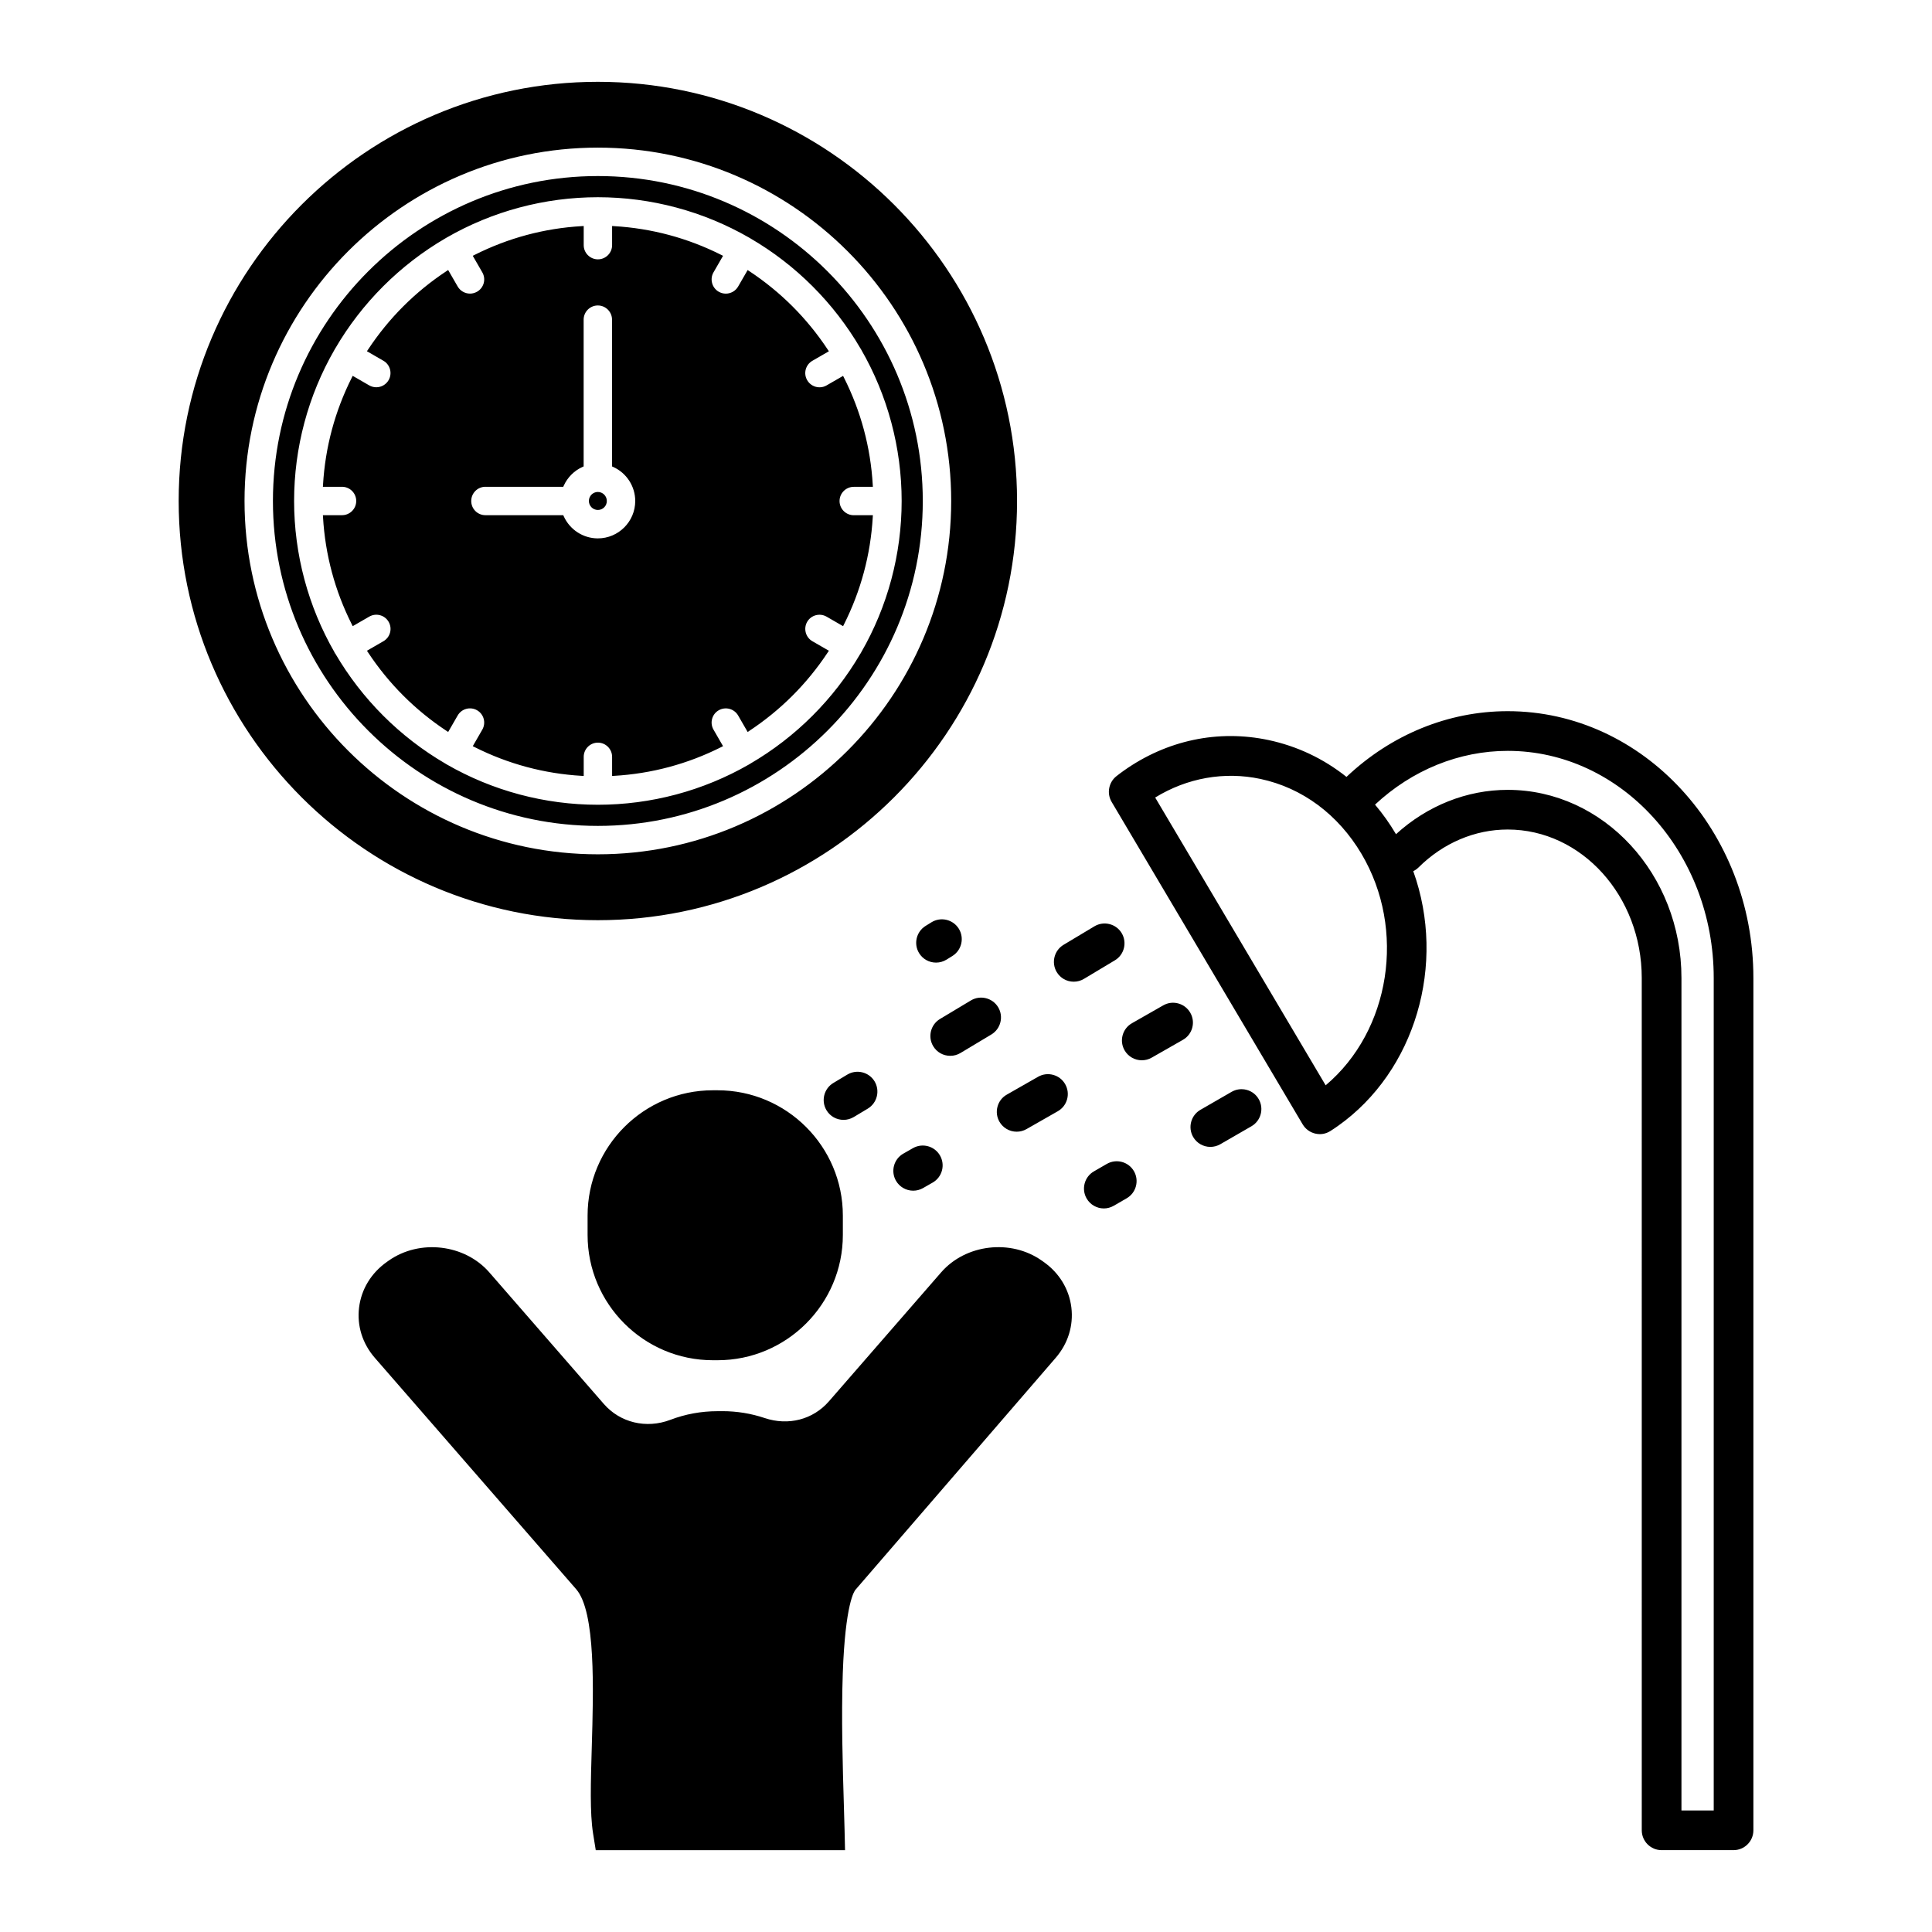 <?xml version="1.0" encoding="UTF-8"?>
<!-- Uploaded to: SVG Repo, www.svgrepo.com, Generator: SVG Repo Mixer Tools -->
<svg fill="#000000" width="800px" height="800px" version="1.1" viewBox="144 144 512 512" xmlns="http://www.w3.org/2000/svg">
 <path d="m459.95 416.39c-0.371 1.355-1.25 2.484-2.469 3.176l-8.289 4.731c-0.785 0.453-1.688 0.688-2.602 0.688-1.887 0-3.641-1.02-4.574-2.652-0.695-1.223-0.875-2.641-0.504-3.996 0.371-1.352 1.25-2.484 2.469-3.176l8.289-4.731c1.219-0.699 2.633-0.879 3.984-0.508 1.355 0.371 2.488 1.25 3.188 2.473 0.699 1.219 0.879 2.637 0.508 3.996zm-15.445 37.98c-1.449-2.508-4.672-3.371-7.188-1.922l-3.426 1.98c-2.508 1.449-3.371 4.672-1.922 7.188 0.938 1.625 2.684 2.633 4.559 2.633 0.914 0 1.82-0.246 2.629-0.711l3.426-1.98c2.508-1.453 3.371-4.676 1.922-7.188zm164.16-51.199v225.88c0 2.898-2.359 5.258-5.258 5.258h-19.066c-2.898 0-5.258-2.359-5.258-5.258l-0.004-225.88c0-21.691-15.938-39.34-35.523-39.34-8.707 0-17.105 3.566-23.633 10.051-0.41 0.406-0.879 0.734-1.395 0.988 8.863 24.688 0.52 53.012-19.938 67.5-0.656 0.473-1.336 0.922-2.012 1.352-1.188 0.754-2.535 1.035-4.047 0.684-1.383-0.328-2.586-1.219-3.312-2.441l-50.629-85.457c-1.34-2.266-0.785-5.203 1.289-6.828 0.633-0.5 1.281-0.98 1.941-1.449 11.387-8.07 25.02-10.949 38.383-8.102 7.574 1.621 14.512 4.898 20.629 9.758 11.875-11.238 27.027-17.418 42.711-17.418 35.91-0.004 65.121 31.715 65.121 70.699zm-19.062 0v220.62h8.551v-220.62c0-33.184-24.492-60.184-54.59-60.184-12.844 0-25.312 5.055-35.168 14.246 2.035 2.406 3.871 4.992 5.469 7.688 0.031 0.051 0.062 0.102 0.086 0.152 8.312-7.582 18.801-11.754 29.613-11.754 25.383 0 46.039 22.363 46.039 49.855zm-84.793-32.887c-6.191-10.445-15.699-17.5-26.785-19.859-9.527-2.031-19.418-0.281-27.891 4.93l45.18 76.266c17.184-14.473 21.371-41.293 9.496-61.336zm-30.43 62.543c-1.355-0.363-2.777-0.18-3.996 0.523l-8.266 4.769c-2.508 1.449-3.371 4.672-1.922 7.188 0.938 1.625 2.684 2.633 4.559 2.633 0.922 0 1.824-0.242 2.629-0.703l8.266-4.769c2.508-1.449 3.371-4.672 1.922-7.188-0.695-1.219-1.832-2.09-3.191-2.453zm-82.316-33.727c0.98 0 1.938-0.273 2.766-0.785l1.562-0.965c2.461-1.531 3.223-4.777 1.695-7.238-1.527-2.461-4.777-3.223-7.242-1.695l-1.562 0.965c-2.461 1.531-3.227 4.777-1.695 7.238 0.965 1.547 2.637 2.481 4.477 2.481zm6.465 23.961 8.191-4.91c2.484-1.492 3.297-4.731 1.805-7.223-1.496-2.484-4.734-3.289-7.219-1.805l-8.191 4.91c-2.484 1.492-3.297 4.731-1.805 7.219 0.961 1.598 2.648 2.551 4.516 2.551 0.949 0.008 1.883-0.254 2.703-0.742zm-15.133 26.66c-2.519 1.434-3.398 4.652-1.965 7.172 0.938 1.637 2.688 2.652 4.574 2.652 0.91 0 1.809-0.238 2.602-0.688l2.543-1.453c1.223-0.695 2.098-1.824 2.469-3.176s0.191-2.769-0.504-3.996c-1.434-2.519-4.652-3.398-7.172-1.965zm37.148 28.676-0.484-0.34c-8.18-5.758-20.133-4.356-26.645 3.129l-29.738 34.176c-4.219 4.848-10.754 6.543-17.043 4.43-3.598-1.207-7.367-1.82-11.207-1.82l-1.273 0.008c-4.312 0-8.52 0.77-12.504 2.289-6.375 2.422-13.301 0.766-17.637-4.215l-30.336-34.855c-6.508-7.484-18.461-8.887-26.645-3.137l-0.488 0.344c-4.168 2.934-6.793 7.242-7.387 12.117-0.59 4.82 0.898 9.559 4.191 13.336l53.352 61.305c5.191 5.965 4.574 26.637 4.129 41.723l-0.004 0.113c-0.277 9.371-0.52 17.469 0.344 22.883l0.711 4.43h66.062l-0.125-5.383c-0.047-1.98-0.113-4.266-0.191-6.769-0.293-9.715-0.695-23.02-0.281-34.727 0.656-18.523 3.078-21.809 3.356-22.125l53.059-61.457c3.273-3.789 4.75-8.539 4.16-13.371-0.602-4.867-3.219-9.16-7.375-12.082zm-12.191-41.133c-0.371 1.352-0.191 2.769 0.504 3.996 0.938 1.637 2.684 2.652 4.574 2.652 0.914 0 1.809-0.238 2.602-0.688l8.289-4.731c1.223-0.695 2.098-1.824 2.469-3.176 0.371-1.352 0.191-2.769-0.504-3.996-0.695-1.223-1.824-2.098-3.184-2.469-1.352-0.371-2.769-0.191-3.996 0.504l-8.289 4.731c-1.223 0.688-2.098 1.82-2.465 3.176zm-38.105 2.766 3.723-2.234c2.484-1.492 3.289-4.731 1.805-7.219-1.496-2.484-4.734-3.289-7.219-1.805l-3.723 2.234c-2.484 1.492-3.289 4.731-1.805 7.219 0.961 1.598 2.648 2.551 4.516 2.551 0.945 0.004 1.879-0.258 2.703-0.746zm-36.09-7.094h-1.234c-18.312 0-33.207 14.898-33.207 33.207v5.125c0 18.312 14.898 33.207 33.207 33.207h1.234c18.312 0 33.207-14.898 33.207-33.207v-5.125c0.004-18.309-14.895-33.207-33.207-33.207zm107.1-41.652c-1.496-2.484-4.734-3.289-7.219-1.805l-8.191 4.91c-2.484 1.492-3.289 4.731-1.805 7.219 0.961 1.598 2.648 2.551 4.516 2.551 0.949 0 1.887-0.258 2.699-0.75l8.191-4.91c2.488-1.48 3.297-4.723 1.809-7.215zm-52.711-114.52c0 47.48-38.629 86.109-86.109 86.109-47.48 0-86.109-38.629-86.109-86.109s38.629-86.109 86.109-86.109c47.48 0 86.109 38.633 86.109 86.109zm-155.83 40.234-0.418 0.262 0.426-0.238c0.043 0.07 0.086 0.133 0.141 0.199 7.062 12.07 17.133 22.125 29.164 29.141l0.371 0.223c12.148 6.992 25.992 10.684 40.047 10.684s27.898-3.691 40.039-10.676l0.375-0.23c12.02-7.008 22.09-17.062 29.117-29.078l0.098-0.141c0.031-0.043 0.055-0.078 0.082-0.125 0.031-0.066 0.047-0.109 0.07-0.148 7.012-12.152 10.719-26.02 10.719-40.105 0-14.074-3.707-27.945-10.715-40.098l-0.062-0.133c-0.062-0.086-0.094-0.129-0.117-0.168-7.043-12.082-17.133-22.172-29.195-29.195l-0.266-0.16c-12.199-7.039-26.07-10.746-40.152-10.746-14.082 0-27.949 3.707-40.105 10.719l-0.273 0.16c-12.098 7.055-22.188 17.145-29.223 29.211l-0.18 0.305c-7.016 12.16-10.719 26.023-10.719 40.113 0 14.074 3.707 27.941 10.715 40.098zm69.723 70.863c-61.258 0-111.09-49.836-111.09-111.09 0-61.258 49.836-111.09 111.09-111.09 61.258 0 111.09 49.836 111.09 111.09 0 61.258-49.836 111.09-111.09 111.09zm0-17.461c51.629 0 93.637-42.008 93.637-93.637 0-51.629-42.004-93.641-93.637-93.641-51.637 0-93.637 42.008-93.637 93.637s42.008 93.641 93.637 93.641zm0-91.254c0.645 0 1.238-0.25 1.691-0.703 0.445-0.453 0.688-1.047 0.684-1.68 0-1.316-1.07-2.387-2.379-2.387-1.312 0.004-2.375 1.074-2.375 2.387s1.066 2.383 2.379 2.383zm-65.203 30.324c-4.484-8.898-7.055-18.465-7.633-28.426l-0.031-0.516h5.07c2.078 0 3.762-1.688 3.762-3.762 0-2.07-1.688-3.762-3.762-3.762h-5.07l0.031-0.516c0.582-9.965 3.152-19.523 7.633-28.426l0.23-0.461 4.375 2.523c0.57 0.328 1.223 0.504 1.875 0.504 1.34 0 2.598-0.719 3.266-1.883 1.039-1.801 0.422-4.109-1.371-5.141l-4.371-2.523 0.289-0.434c5.496-8.316 12.496-15.32 20.805-20.805l0.434-0.289 2.523 4.371c0.672 1.16 1.922 1.883 3.266 1.883 0.656 0 1.305-0.176 1.875-0.504 0.875-0.504 1.496-1.316 1.758-2.281 0.262-0.973 0.125-1.984-0.379-2.859l-2.523-4.375 0.461-0.23c8.898-4.484 18.465-7.055 28.426-7.633l0.516-0.031v5.07c0 2.07 1.688 3.762 3.762 3.762 2.078 0 3.762-1.688 3.762-3.762v-5.07l0.516 0.031c9.965 0.582 19.531 3.152 28.426 7.633l0.461 0.23-2.523 4.375c-0.504 0.867-0.637 1.883-0.375 2.859 0.262 0.973 0.879 1.785 1.754 2.289 0.57 0.328 1.223 0.504 1.875 0.504 1.34 0 2.598-0.719 3.266-1.883l2.523-4.371 0.434 0.289c8.312 5.496 15.309 12.492 20.805 20.805l0.289 0.434-4.371 2.523c-0.875 0.504-1.496 1.316-1.758 2.281-0.262 0.973-0.125 1.984 0.379 2.859 0.668 1.16 1.922 1.887 3.266 1.887 0.668 0 1.301-0.168 1.875-0.504l4.375-2.523 0.23 0.461c4.484 8.898 7.055 18.465 7.633 28.426l0.031 0.516h-5.07c-2.07 0-3.762 1.688-3.762 3.762 0 2.078 1.688 3.762 3.762 3.762h5.07l-0.031 0.516c-0.582 9.957-3.152 19.52-7.633 28.426l-0.23 0.461-4.375-2.523c-1.801-1.035-4.102-0.422-5.141 1.371-1.035 1.801-0.418 4.109 1.379 5.141l4.371 2.523-0.289 0.434c-5.496 8.312-12.492 15.309-20.805 20.805l-0.434 0.289-2.523-4.371c-1.039-1.793-3.34-2.41-5.144-1.379-0.875 0.504-1.496 1.316-1.754 2.281-0.262 0.973-0.125 1.984 0.379 2.859l2.523 4.375-0.461 0.23c-8.898 4.484-18.465 7.055-28.426 7.633l-0.516 0.031v-5.07c0-2.07-1.688-3.762-3.762-3.762-2.078 0-3.762 1.688-3.762 3.762v5.07l-0.516-0.031c-9.957-0.582-19.52-3.144-28.426-7.633l-0.461-0.23 2.523-4.375c1.039-1.801 0.422-4.102-1.379-5.141-1.801-1.035-4.102-0.422-5.141 1.379l-2.523 4.371-0.434-0.289c-8.312-5.496-15.309-12.492-20.805-20.805l-0.289-0.434 4.371-2.523c0.867-0.504 1.492-1.316 1.754-2.281 0.262-0.973 0.129-1.984-0.375-2.859-0.504-0.875-1.316-1.496-2.289-1.754-0.973-0.258-1.984-0.125-2.852 0.379l-4.375 2.523zm35.406-36.469c-2.078 0-3.762 1.688-3.762 3.762 0 1.008 0.387 1.953 1.094 2.664 0.711 0.711 1.656 1.102 2.656 1.102h20.641l0.129 0.289c1.605 3.559 5.152 5.859 9.031 5.859 5.465 0 9.91-4.445 9.91-9.91 0-3.887-2.297-7.434-5.859-9.031l-0.289-0.129v-38.891c0-2.078-1.688-3.762-3.762-3.762-2.078 0-3.762 1.688-3.762 3.762v38.891l-0.289 0.129c-2.215 0.996-3.984 2.769-4.988 4.988l-0.129 0.289-20.621-0.008z"/>
</svg>